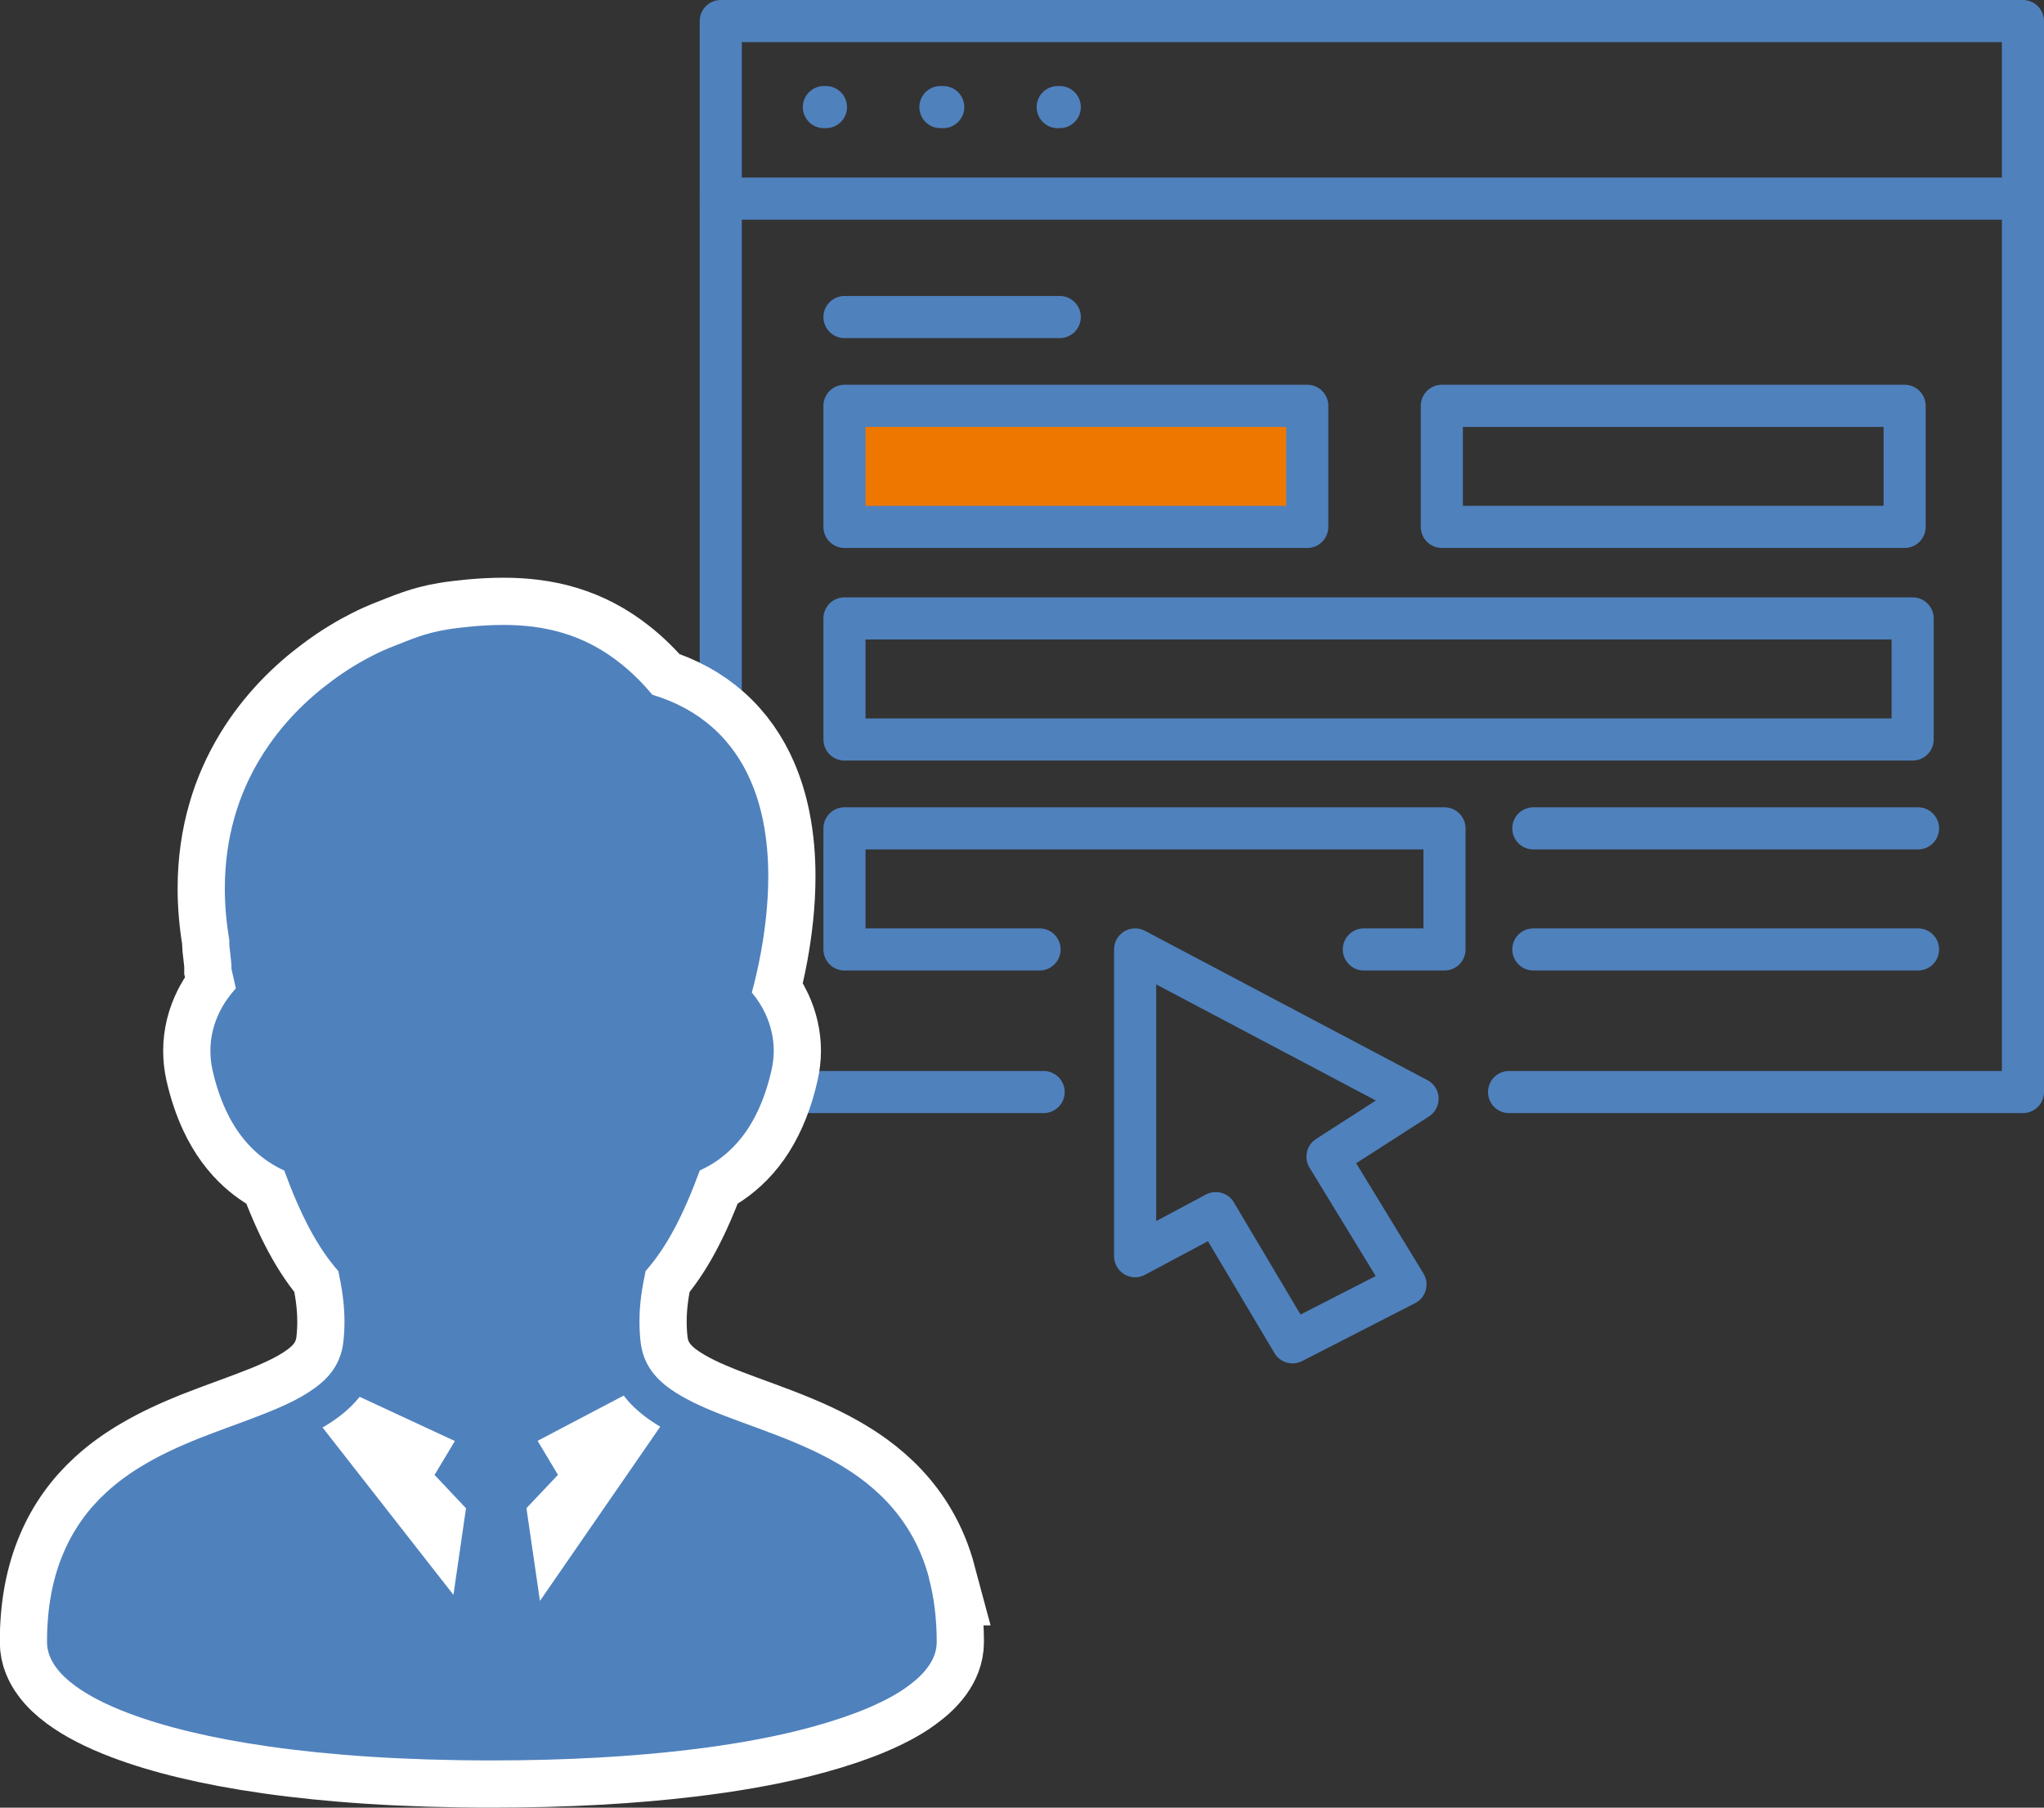 <?xml version="1.0" encoding="UTF-8"?>
<svg id="_レイヤー_2" data-name="レイヤー 2" xmlns="http://www.w3.org/2000/svg" viewBox="0 0 216.46 191.4">
  <rect x="0" y="0" width="216.46" height="191.4" fill="#333333" stroke="none"/>
  <defs>
    <style>
      .cls-1 {
        stroke: #fff;
        stroke-miterlimit: 10;
        stroke-width: 10px;
      }

      .cls-1, .cls-2, .cls-3 {
        fill: none;
      }

      .cls-2 {
        stroke-dasharray: .3 12.11;
      }

      .cls-2, .cls-3 {
        stroke: #4f81bd;
        stroke-linecap: round;
        stroke-linejoin: round;
        stroke-width: 4.46px;
      }

      .cls-4 {
        fill: #e70;
      }

      .cls-5 {
        fill: #4f81bd;
      }
    </style>
  </defs>
  <g id="_レイヤー_1-2" data-name="レイヤー 1">
    <polyline class="cls-3" points="110.52 115.63 76.33 115.63 76.33 2.23 214.23 2.23 214.23 115.63 159.81 115.63"/>
    <line class="cls-3" x1="214.23" y1="21.03" x2="76.33" y2="21.03"/>
    <line class="cls-3" x1="89.43" y1="33.57" x2="112.23" y2="33.57"/>
    <line class="cls-3" x1="87.25" y1="11.34" x2="87.47" y2="11.34"/>
    <line class="cls-2" x1="99.59" y1="11.34" x2="105.95" y2="11.34"/>
    <line class="cls-3" x1="112.01" y1="11.34" x2="112.23" y2="11.34"/>
    <rect class="cls-4" x="89.43" y="42.97" width="49.01" height="12.82"/>
    <rect class="cls-3" x="89.43" y="42.97" width="49.01" height="12.82"/>
    <rect class="cls-3" x="152.69" y="42.97" width="49.01" height="12.82"/>
    <rect class="cls-3" x="89.43" y="65.48" width="113.12" height="12.82"/>
    <polyline class="cls-3" points="110.09 100.53 89.43 100.53 89.43 87.71 152.97 87.71 152.97 100.53 144.43 100.53"/>
    <line class="cls-3" x1="162.38" y1="87.71" x2="203.12" y2="87.71"/>
    <line class="cls-3" x1="203.12" y1="100.53" x2="162.38" y2="100.53"/>
    <polygon class="cls-3" points="120.21 100.53 120.21 133.01 128.75 128.45 136.88 142.13 148.84 136 140.58 122.47 150.12 116.34 120.21 100.53"/>
    <path class="cls-1" d="M98.39,167.1c-.47-1.76-1.13-3.34-1.96-4.75-1.44-2.47-3.35-4.39-5.45-5.92-1.57-1.14-3.26-2.07-4.97-2.88-2.57-1.2-5.2-2.13-7.62-3.02-2.43-.89-4.65-1.77-6.36-2.79-.63-.37-1.2-.76-1.69-1.16-.73-.62-1.3-1.27-1.71-2s-.69-1.55-.8-2.58c-.08-.73-.11-1.42-.11-2.08,0-1.94.29-3.62.65-5.34,1.09-1.23,2.08-2.68,3.02-4.43s1.83-3.8,2.72-6.22c.57-.26,1.14-.57,1.71-.95,1.28-.87,2.5-2.06,3.51-3.66s1.83-3.59,2.38-6.04c.15-.68.23-1.36.23-2.02,0-1.39-.33-2.72-.88-3.91-.38-.82-.87-1.57-1.44-2.26.29-1.07.64-2.51.95-4.19.43-2.34.79-5.15.79-8.11,0-1.9-.15-3.87-.54-5.82-.29-1.46-.72-2.9-1.32-4.29-.9-2.08-2.22-4.04-4.05-5.66-1.69-1.5-3.81-2.69-6.37-3.46-1.08-1.3-2.2-2.39-3.36-3.31-1.94-1.55-3.99-2.59-6.08-3.22s-4.2-.86-6.31-.86c-1.11,0-2.22.06-3.34.16-1.04.1-1.91.2-2.68.33-1.16.19-2.11.45-3.04.77-.93.32-1.82.69-2.99,1.15-.44.18-1.02.43-1.73.79-1.23.62-2.81,1.53-4.5,2.8-2.54,1.89-5.34,4.56-7.52,8.18-1.09,1.81-2.03,3.85-2.68,6.14-.66,2.29-1.04,4.82-1.04,7.58,0,1.72.15,3.54.47,5.44,0,.13,0,.26,0,.39,0,.23.04.48.07.74.04.38.08.77.12,1.1.02.16.03.31.04.43,0,.05,0,.1,0,.14v.04h0v.23l.47,2.07c-.67.73-1.25,1.55-1.7,2.45-.63,1.26-1,2.66-1,4.16,0,.66.07,1.34.22,2.02.37,1.64.86,3.07,1.44,4.31.87,1.87,1.97,3.32,3.2,4.42.95.85,1.96,1.47,2.96,1.93.89,2.42,1.78,4.47,2.72,6.22s1.93,3.2,3.01,4.43c.36,1.71.65,3.4.65,5.34,0,.66-.03,1.35-.11,2.08-.07.7-.23,1.31-.46,1.86-.33.82-.82,1.52-1.48,2.18-.66.65-1.51,1.26-2.51,1.83-1.02.58-2.19,1.11-3.47,1.63-2.24.91-4.79,1.77-7.38,2.79-1.94.78-3.91,1.66-5.78,2.77-1.41.83-2.76,1.78-4,2.92-1.86,1.7-3.47,3.83-4.58,6.47-1.12,2.63-1.74,5.75-1.73,9.43,0,.52.11,1.02.29,1.47.17.43.4.83.67,1.19.51.7,1.17,1.32,1.98,1.92,1.42,1.05,3.31,2.03,5.75,2.95,3.66,1.38,8.57,2.62,14.92,3.52,6.34.9,14.12,1.46,23.5,1.46,8.12,0,15.06-.43,20.89-1.13,4.38-.52,8.14-1.2,11.33-1.98,2.39-.59,4.47-1.23,6.25-1.9,1.34-.5,2.51-1.03,3.53-1.57.76-.41,1.44-.82,2.03-1.26.9-.65,1.61-1.31,2.16-2.07.27-.38.5-.78.66-1.21.16-.44.26-.91.26-1.4,0-2.51-.29-4.77-.83-6.78ZM48.02,168.87l-13.86-17.72c.72-.42,1.41-.88,2.05-1.39.69-.55,1.32-1.17,1.88-1.86l10.08,4.68-2.15,3.59,3.33,3.53-1.33,9.17ZM57.18,169.51l-1.43-9.82,3.34-3.53-2.16-3.6,9.12-4.79c.25.33.52.64.8.93.91.93,1.95,1.7,3.07,2.36l-12.74,18.45Z"/>
    <path class="cls-5" d="M98.39,167.1c-.47-1.76-1.13-3.34-1.96-4.75-1.44-2.47-3.35-4.39-5.45-5.92-1.57-1.14-3.26-2.07-4.97-2.88-2.57-1.2-5.2-2.13-7.62-3.02-2.43-.89-4.65-1.77-6.36-2.79-.63-.37-1.2-.76-1.69-1.16-.73-.62-1.3-1.27-1.71-2s-.69-1.55-.8-2.58c-.08-.73-.11-1.42-.11-2.08,0-1.94.29-3.62.65-5.34,1.09-1.23,2.08-2.68,3.02-4.43s1.83-3.8,2.72-6.22c.57-.26,1.14-.57,1.71-.95,1.28-.87,2.5-2.06,3.51-3.66s1.83-3.59,2.38-6.04c.15-.68.23-1.36.23-2.02,0-1.39-.33-2.72-.88-3.91-.38-.82-.87-1.57-1.44-2.26.29-1.07.64-2.51.95-4.19.43-2.34.79-5.15.79-8.11,0-1.9-.15-3.87-.54-5.82-.29-1.46-.72-2.9-1.32-4.29-.9-2.08-2.22-4.04-4.05-5.66-1.69-1.5-3.81-2.69-6.37-3.46-1.08-1.3-2.2-2.39-3.36-3.31-1.94-1.55-3.99-2.59-6.08-3.22s-4.2-.86-6.31-.86c-1.11,0-2.22.06-3.34.16-1.04.1-1.91.2-2.68.33-1.16.19-2.11.45-3.04.77-.93.32-1.82.69-2.99,1.15-.44.18-1.02.43-1.73.79-1.23.62-2.81,1.53-4.5,2.8-2.54,1.89-5.34,4.56-7.52,8.18-1.09,1.81-2.03,3.85-2.68,6.14-.66,2.29-1.04,4.82-1.04,7.58,0,1.72.15,3.54.47,5.44,0,.13,0,.26,0,.39,0,.23.04.48.07.74.04.38.08.77.12,1.1.02.16.03.31.04.43,0,.05,0,.1,0,.14v.04h0v.23l.47,2.07c-.67.73-1.25,1.55-1.7,2.45-.63,1.26-1,2.66-1,4.16,0,.66.07,1.34.22,2.02.37,1.64.86,3.07,1.44,4.31.87,1.87,1.97,3.32,3.2,4.42.95.85,1.96,1.47,2.96,1.93.89,2.42,1.78,4.47,2.72,6.22s1.93,3.2,3.01,4.43c.36,1.71.65,3.4.65,5.34,0,.66-.03,1.35-.11,2.08-.07.7-.23,1.31-.46,1.86-.33.82-.82,1.52-1.48,2.18-.66.65-1.51,1.26-2.51,1.83-1.02.58-2.19,1.11-3.47,1.63-2.24.91-4.79,1.77-7.38,2.79-1.94.78-3.91,1.66-5.78,2.77-1.41.83-2.76,1.78-4,2.92-1.86,1.7-3.47,3.83-4.58,6.47-1.12,2.63-1.74,5.75-1.73,9.43,0,.52.11,1.02.29,1.47.17.43.4.83.67,1.19.51.7,1.17,1.32,1.98,1.92,1.42,1.05,3.31,2.03,5.75,2.95,3.66,1.38,8.57,2.62,14.92,3.52,6.34.9,14.12,1.46,23.5,1.46,8.12,0,15.06-.43,20.89-1.13,4.38-.52,8.14-1.2,11.33-1.98,2.39-.59,4.47-1.23,6.25-1.9,1.34-.5,2.51-1.03,3.53-1.57.76-.41,1.44-.82,2.03-1.26.9-.65,1.61-1.31,2.16-2.07.27-.38.5-.78.66-1.21.16-.44.26-.91.26-1.4,0-2.51-.29-4.77-.83-6.78ZM48.02,168.87l-13.86-17.72c.72-.42,1.41-.88,2.05-1.39.69-.55,1.32-1.17,1.88-1.86l10.08,4.68-2.15,3.59,3.33,3.53-1.33,9.17ZM57.18,169.51l-1.43-9.82,3.34-3.53-2.16-3.6,9.12-4.79c.25.33.52.64.8.93.91.93,1.95,1.7,3.07,2.36l-12.74,18.45Z"/>
  </g>
</svg>